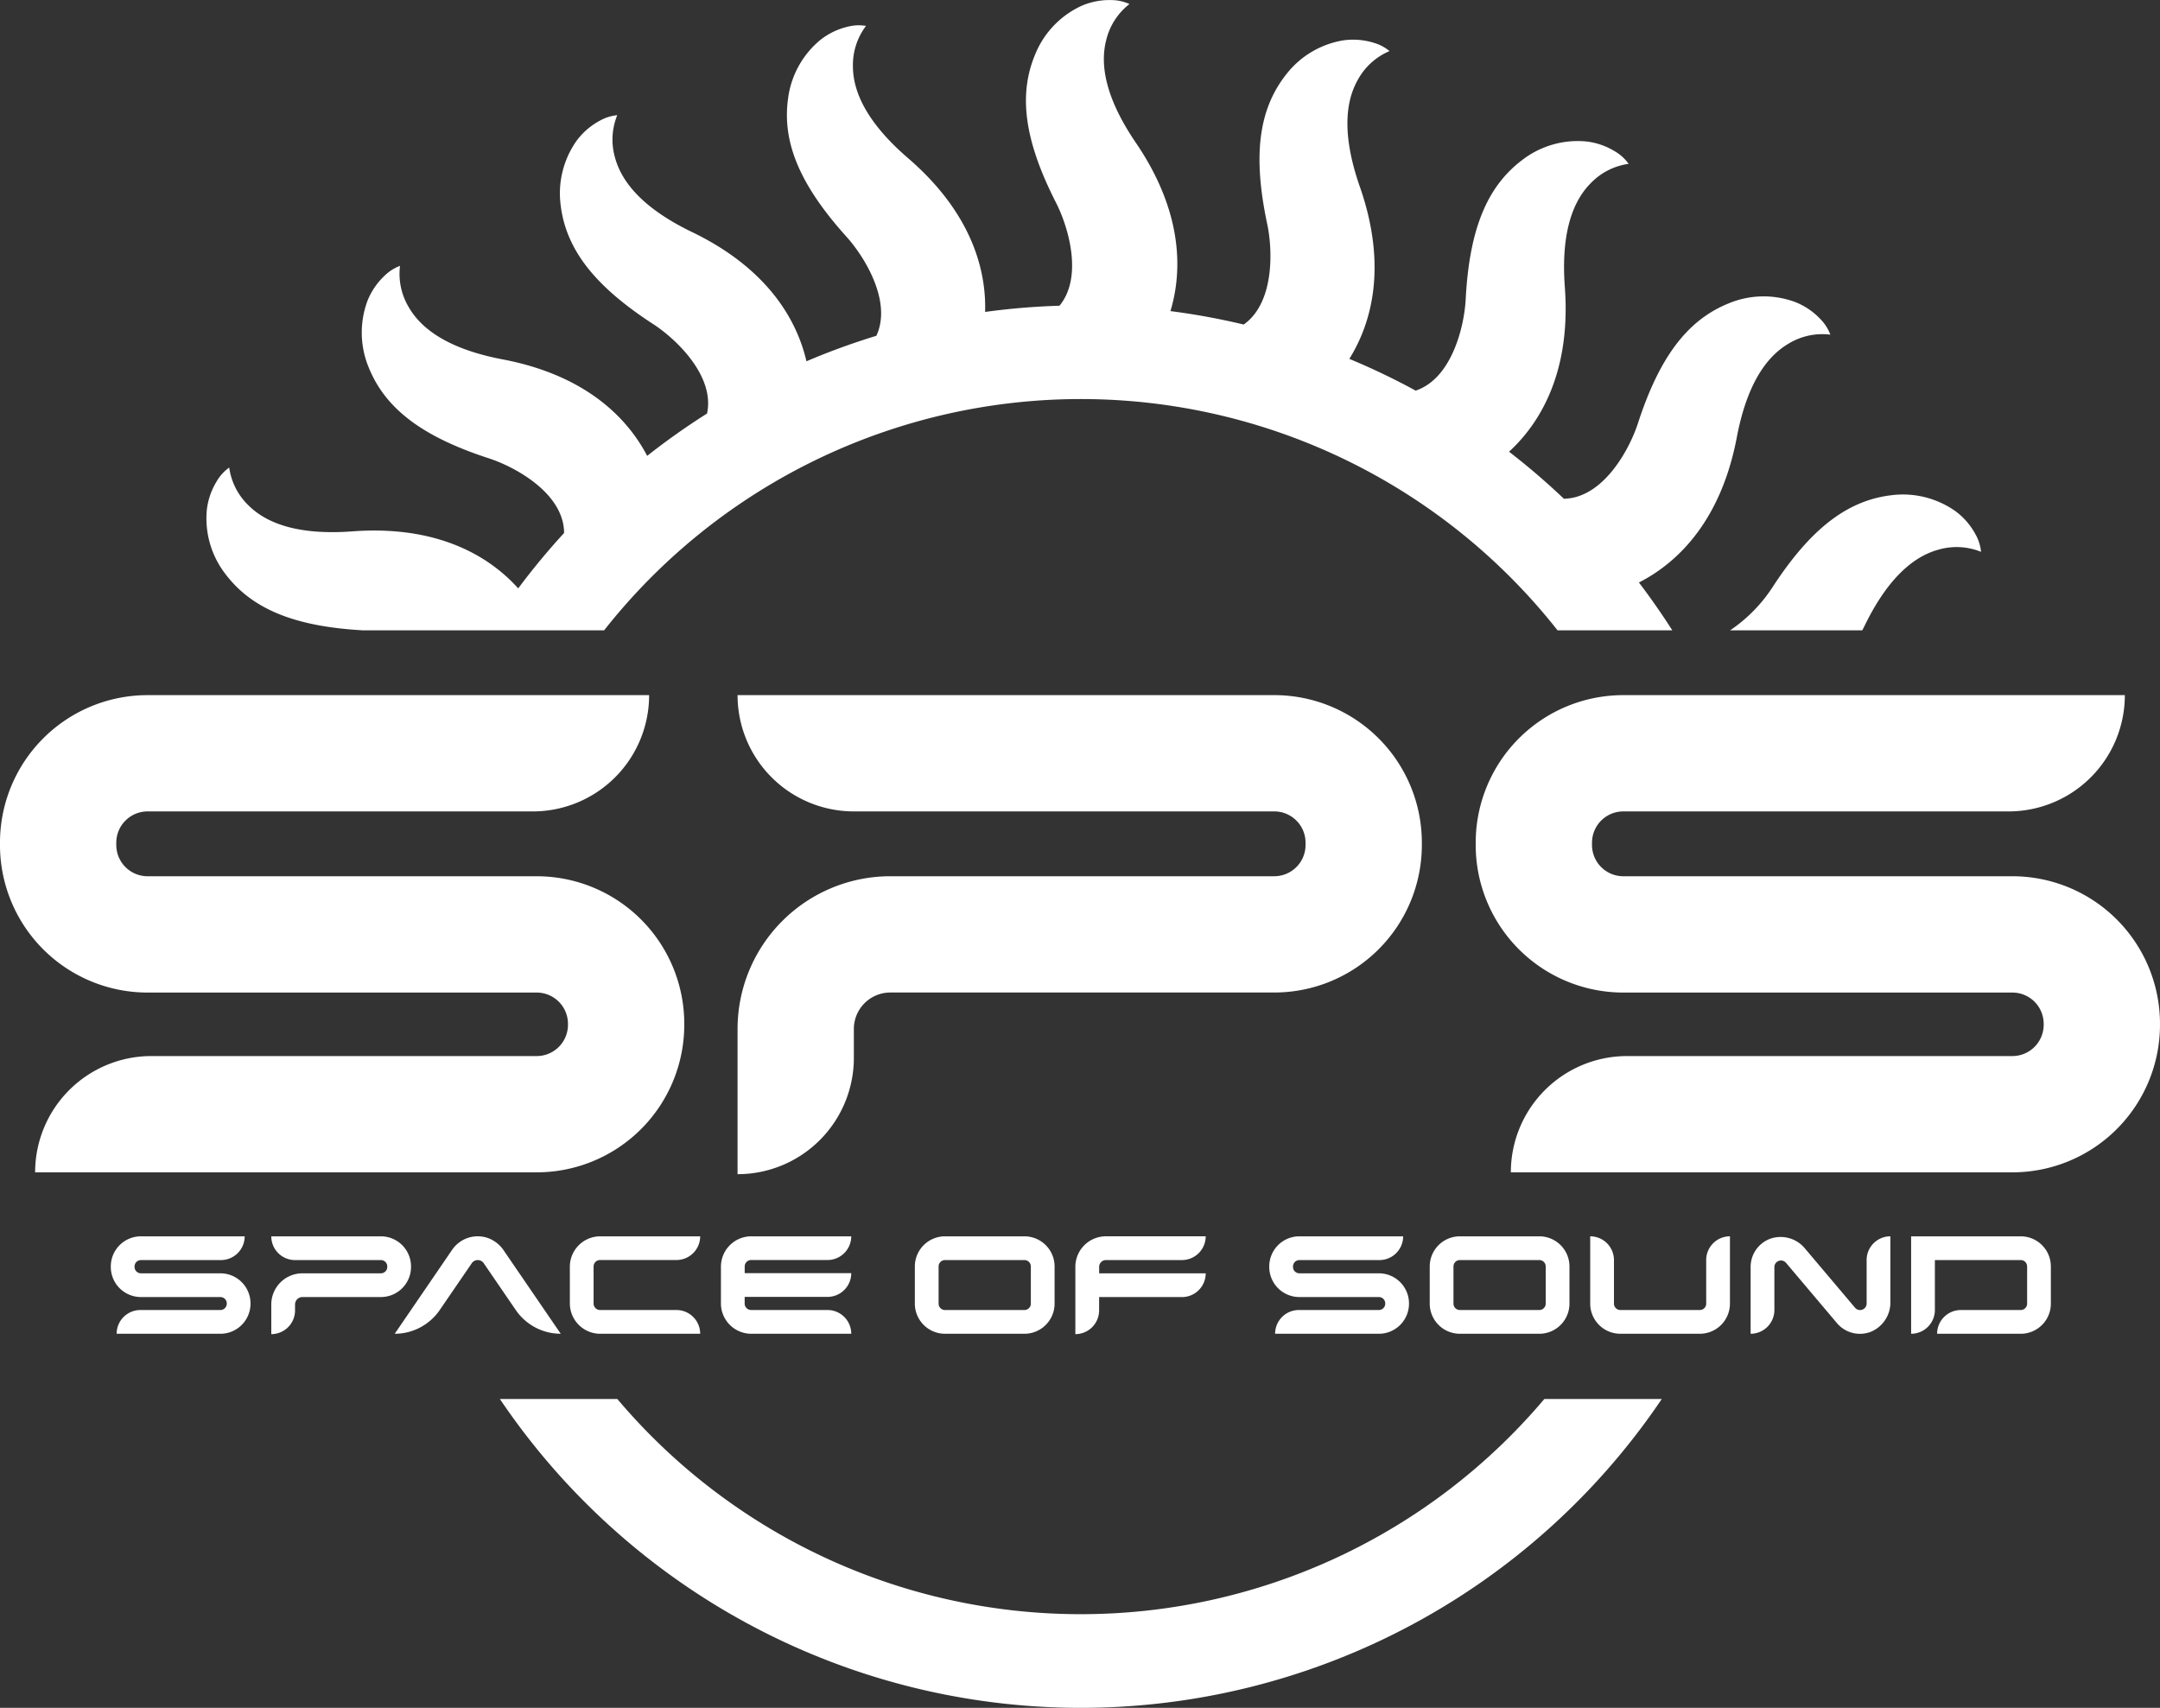 <svg xmlns="http://www.w3.org/2000/svg" width="300" height="237.22" viewBox="0 0 300 237.22"><rect x="0" y="0" width="300" height="237.22" fill="#333333" stroke="none"/><defs><style>.a{fill:#fff;}</style></defs><g transform="translate(-845.279 -124.197)"><g transform="translate(845.279 124.197)"><path class="a" d="M1146.642,221.616a21.231,21.231,0,0,1-5.839,5.918h18.351c.086-.172.177-.332.261-.507,2.9-6.017,6.371-9.614,10.306-10.691a9.016,9.016,0,0,1,5.928.3,6.131,6.131,0,0,0-.777-2.443,9.7,9.7,0,0,0-2.77-3.2,12.648,12.648,0,0,0-8.962-2.215C1157.007,209.529,1151.918,213.488,1146.642,221.616Z" transform="translate(-900.503 -139.985)"/><path class="a" d="M1011.349,393.063a84.234,84.234,0,0,1-64.378-29.892H930.66a97.33,97.33,0,0,0,161.379,0h-16.311A84.235,84.235,0,0,1,1011.349,393.063Z" transform="translate(-861.234 -168.854)"/><path class="a" d="M902.195,211.746h33.578a84.295,84.295,0,0,1,132.416,0h15.937q-2.183-3.418-4.633-6.641c5.733-2.919,11.469-8.941,13.6-20.185,1.246-6.563,3.664-10.935,7.188-12.994a9.022,9.022,0,0,1,5.8-1.247,6.145,6.145,0,0,0-1.382-2.158,9.7,9.7,0,0,0-3.5-2.372,12.637,12.637,0,0,0-9.23.181c-5.732,2.311-9.623,7.452-12.615,16.668-1.19,3.663-4.828,10.374-10.282,10.474a98,98,0,0,0-7.617-6.533c4.707-4.323,8.585-11.588,7.748-22.865-.494-6.664.711-11.513,3.58-14.414a9.022,9.022,0,0,1,5.283-2.706,6.166,6.166,0,0,0-1.894-1.727,9.707,9.707,0,0,0-4-1.383,12.619,12.619,0,0,0-8.868,2.563c-4.939,3.716-7.366,9.689-7.871,19.366-.2,3.778-1.923,11-6.948,12.682a96.869,96.869,0,0,0-9.212-4.411c3.358-5.392,5.145-13.358,1.455-23.922-2.2-6.308-2.292-11.3-.271-14.849a9.016,9.016,0,0,1,4.4-3.981,6.147,6.147,0,0,0-2.276-1.178,9.736,9.736,0,0,0-4.219-.3,12.635,12.635,0,0,0-7.9,4.771c-3.809,4.867-4.608,11.265-2.592,20.744.778,3.655.989,10.946-3.27,13.946a96.653,96.653,0,0,0-10.172-1.866c1.819-6.068,1.456-14.189-4.811-23.394-3.76-5.524-5.141-10.325-4.105-14.273a9.016,9.016,0,0,1,3.222-4.985,6.145,6.145,0,0,0-2.484-.549h-.019a9.777,9.777,0,0,0-4.154.8,12.64,12.64,0,0,0-6.4,6.654c-2.419,5.687-1.535,12.073,2.866,20.707,1.695,3.323,3.781,10.291.471,14.294a97.538,97.538,0,0,0-10.328.861c.188-6.333-2.263-14.087-10.7-21.359-5.062-4.361-7.638-8.641-7.66-12.723a9.02,9.02,0,0,1,1.821-5.649,6.128,6.128,0,0,0-2.559.118,9.706,9.706,0,0,0-3.806,1.848,12.638,12.638,0,0,0-4.458,8.083c-.864,6.12,1.642,12.06,8.128,19.26,2.505,2.783,6.341,9.009,4.127,13.738a96.59,96.59,0,0,0-9.706,3.539c-1.438-6.189-5.807-13.085-15.887-17.947-6.017-2.9-9.614-6.371-10.691-10.308a9.014,9.014,0,0,1,.3-5.928,6.129,6.129,0,0,0-2.443.777,9.69,9.69,0,0,0-3.2,2.77,12.643,12.643,0,0,0-2.215,8.962c.749,6.135,4.708,11.224,12.837,16.5,3.187,2.069,8.609,7.209,7.492,12.43a97.819,97.819,0,0,0-8.317,5.882c-2.957-5.667-8.971-11.294-20.084-13.405-6.563-1.246-10.935-3.664-12.994-7.188a9.021,9.021,0,0,1-1.248-5.8,6.126,6.126,0,0,0-2.157,1.382,9.69,9.69,0,0,0-2.372,3.5,12.642,12.642,0,0,0,.181,9.23c2.312,5.732,7.452,9.623,16.668,12.615,3.684,1.2,10.445,4.871,10.469,10.377a98.243,98.243,0,0,0-6.373,7.695c-4.3-4.784-11.6-8.766-23.021-7.921-6.661.5-11.512-.71-14.412-3.58a9.015,9.015,0,0,1-2.706-5.283,6.11,6.11,0,0,0-1.726,1.893,9.688,9.688,0,0,0-1.385,4,12.634,12.634,0,0,0,2.563,8.867C886.834,208.777,892.718,211.2,902.195,211.746Z" transform="translate(-851.865 -124.197)"/><path class="a" d="M1187.5,242.94h-69.659a20.5,20.5,0,0,0-20.5,20.5v.311a20.5,20.5,0,0,0,20.5,20.5h54.039a4.348,4.348,0,0,1,4.348,4.347v.127a4.347,4.347,0,0,1-4.348,4.347h-53.507a16.151,16.151,0,0,0-16.151,16.151h69.659a20.5,20.5,0,0,0,20.5-20.5v-.127a20.5,20.5,0,0,0-20.5-20.5h-54.039a4.347,4.347,0,0,1-4.347-4.347v-.311a4.347,4.347,0,0,1,4.347-4.347h53.507A16.151,16.151,0,0,0,1187.5,242.94Z" transform="translate(-892.383 -146.386)"/><path class="a" d="M935.436,242.94H865.777a20.5,20.5,0,0,0-20.5,20.5v.311a20.5,20.5,0,0,0,20.5,20.5h54.039a4.348,4.348,0,0,1,4.348,4.347v.127a4.347,4.347,0,0,1-4.348,4.347H866.309a16.151,16.151,0,0,0-16.151,16.151h69.659a20.5,20.5,0,0,0,20.5-20.5v-.127a20.5,20.5,0,0,0-20.5-20.5H865.777a4.347,4.347,0,0,1-4.347-4.347v-.311a4.348,4.348,0,0,1,4.347-4.347h53.507a16.151,16.151,0,0,0,16.151-16.151Z" transform="translate(-845.279 -146.386)"/><path class="a" d="M1066.3,263.438a20.5,20.5,0,0,0-20.5-20.5H971.26a16.151,16.151,0,0,0,16.151,16.151H1045.8a4.347,4.347,0,0,1,4.347,4.347v.311a4.346,4.346,0,0,1-4.347,4.347H992.48a21.22,21.22,0,0,0-21.22,21.219v20.166h0a16.151,16.151,0,0,0,16.151-16.151v-4.014a5.069,5.069,0,0,1,5.068-5.069H1045.8a20.5,20.5,0,0,0,20.5-20.5Z" transform="translate(-868.821 -146.386)"/><g transform="translate(15.389 171.724)"><path class="a" d="M882.8,335.386H868.391a4.185,4.185,0,0,0-4.186,4.186v.063a4.186,4.186,0,0,0,4.186,4.186h11.035a.888.888,0,0,1,.888.887v.026a.889.889,0,0,1-.888.888h-11.11a3.3,3.3,0,0,0-3.3,3.3h14.408a4.186,4.186,0,0,0,4.186-4.186v-.026a4.186,4.186,0,0,0-4.186-4.186H868.391a.888.888,0,0,1-.888-.887v-.063a.889.889,0,0,1,.888-.888H879.5a3.3,3.3,0,0,0,3.3-3.3Z" transform="translate(-864.205 -335.386)"/><path class="a" d="M1080.671,335.386h-14.408a4.186,4.186,0,0,0-4.186,4.186v.063a4.186,4.186,0,0,0,4.186,4.186H1077.3a.888.888,0,0,1,.888.887v.026a.889.889,0,0,1-.888.888h-11.11a3.3,3.3,0,0,0-3.3,3.3H1077.3a4.186,4.186,0,0,0,4.186-4.186v-.026a4.186,4.186,0,0,0-4.186-4.186h-11.035a.888.888,0,0,1-.888-.887v-.063a.889.889,0,0,1,.888-.888h11.11a3.3,3.3,0,0,0,3.3-3.3Z" transform="translate(-901.181 -335.386)"/><path class="a" d="M986.52,335.386H972.641a4.221,4.221,0,0,0-4.222,4.221V344.7a4.221,4.221,0,0,0,4.222,4.222H986.52a3.3,3.3,0,0,0-3.3-3.3H972.615a.9.9,0,0,1-.9-.9V343.8h11.505a3.3,3.3,0,0,0,3.3-3.3h-14.8v-.922a.9.9,0,0,1,.9-.9h10.607A3.3,3.3,0,0,0,986.52,335.386Z" transform="translate(-883.679 -335.386)"/><path class="a" d="M960.716,335.386h-13.88a4.222,4.222,0,0,0-4.222,4.221V344.7a4.222,4.222,0,0,0,4.222,4.222h13.88a3.3,3.3,0,0,0-3.3-3.3H946.811a.9.9,0,0,1-.9-.9v-5.143a.9.9,0,0,1,.9-.9h10.606A3.3,3.3,0,0,0,960.716,335.386Z" transform="translate(-878.857 -335.386)"/><path class="a" d="M1033.2,338.684h10.56a3.3,3.3,0,0,0,3.3-3.3H1033.2a4.243,4.243,0,0,0-4.243,4.243v9.345h0a3.3,3.3,0,0,0,3.3-3.3v-1.847h11.505a3.3,3.3,0,0,0,3.3-3.3h-14.8v-.9A.945.945,0,0,1,1033.2,338.684Z" transform="translate(-894.991 -335.386)"/><path class="a" d="M1005.728,335.386a4.191,4.191,0,0,0-4.186,4.186v5.163a4.191,4.191,0,0,0,4.186,4.186h11.036a4.19,4.19,0,0,0,4.186-4.186v-5.163a4.19,4.19,0,0,0-4.186-4.186Zm11.924,4.186v5.163a.889.889,0,0,1-.888.888h-11.036a.888.888,0,0,1-.887-.888v-5.163a.888.888,0,0,1,.887-.888h11.036A.889.889,0,0,1,1017.652,339.572Z" transform="translate(-889.869 -335.386)"/><path class="a" d="M1093.674,348.921h11.036a4.191,4.191,0,0,0,4.186-4.186v-5.163a4.191,4.191,0,0,0-4.186-4.186h-11.036a4.19,4.19,0,0,0-4.186,4.186v5.163A4.19,4.19,0,0,0,1093.674,348.921Zm-.888-9.349a.889.889,0,0,1,.888-.888h11.036a.888.888,0,0,1,.887.888v5.163a.888.888,0,0,1-.887.888h-11.036a.889.889,0,0,1-.888-.888Z" transform="translate(-906.303 -335.386)"/><path class="a" d="M1133.009,344.735a.888.888,0,0,1-.888.888h-11.036a.887.887,0,0,1-.887-.887v-6.051a3.3,3.3,0,0,0-3.3-3.3h0v9.349a4.186,4.186,0,0,0,4.186,4.186h11.036a4.186,4.186,0,0,0,4.186-4.186v-9.349h0a3.3,3.3,0,0,0-3.3,3.3Z" transform="translate(-911.425 -335.386)"/><path class="a" d="M1160.412,344.712a.914.914,0,0,1-1.613.59l-6.939-8.212a4.38,4.38,0,0,0-4.9-1.346,4.171,4.171,0,0,0-2.66,3.916v9.26h0a3.3,3.3,0,0,0,3.3-3.3v-5.962a.915.915,0,0,1,1.613-.59l7.066,8.361a4.172,4.172,0,0,0,3.2,1.5,4.274,4.274,0,0,0,1.431-.249,4.394,4.394,0,0,0,2.8-4.181v-9.114h0a3.3,3.3,0,0,0-3.3,3.3Z" transform="translate(-916.546 -335.386)"/><path class="a" d="M911.024,339.635v-.063a4.186,4.186,0,0,0-4.186-4.186H891.616a3.3,3.3,0,0,0,3.3,3.3h11.923a.889.889,0,0,1,.888.888v.063a.888.888,0,0,1-.888.887H895.949a4.333,4.333,0,0,0-4.333,4.333v4.118h0a3.3,3.3,0,0,0,3.3-3.3v-.82a1.035,1.035,0,0,1,1.035-1.034h10.889A4.186,4.186,0,0,0,911.024,339.635Z" transform="translate(-869.327 -335.386)"/><path class="a" d="M935.757,348.921l-7.9-11.547a4.468,4.468,0,0,0-2.285-1.776,4.311,4.311,0,0,0-4.9,1.661L912.7,348.921h0a7.577,7.577,0,0,0,6.253-3.3l4.449-6.5a1.005,1.005,0,0,1,1.658,0l4.449,6.5a7.577,7.577,0,0,0,6.253,3.3Z" transform="translate(-873.266 -335.386)"/><path class="a" d="M1186.936,335.386h-15.222v13.535h0a3.3,3.3,0,0,0,3.3-3.3h0v-6.938h11.923a.888.888,0,0,1,.888.888v5.163a.888.888,0,0,1-.888.888h-8.314a3.3,3.3,0,0,0-3.3,3.3h11.612a4.186,4.186,0,0,0,4.186-4.186v-5.163A4.186,4.186,0,0,0,1186.936,335.386Z" transform="translate(-921.669 -335.386)"/></g></g></g></svg>
